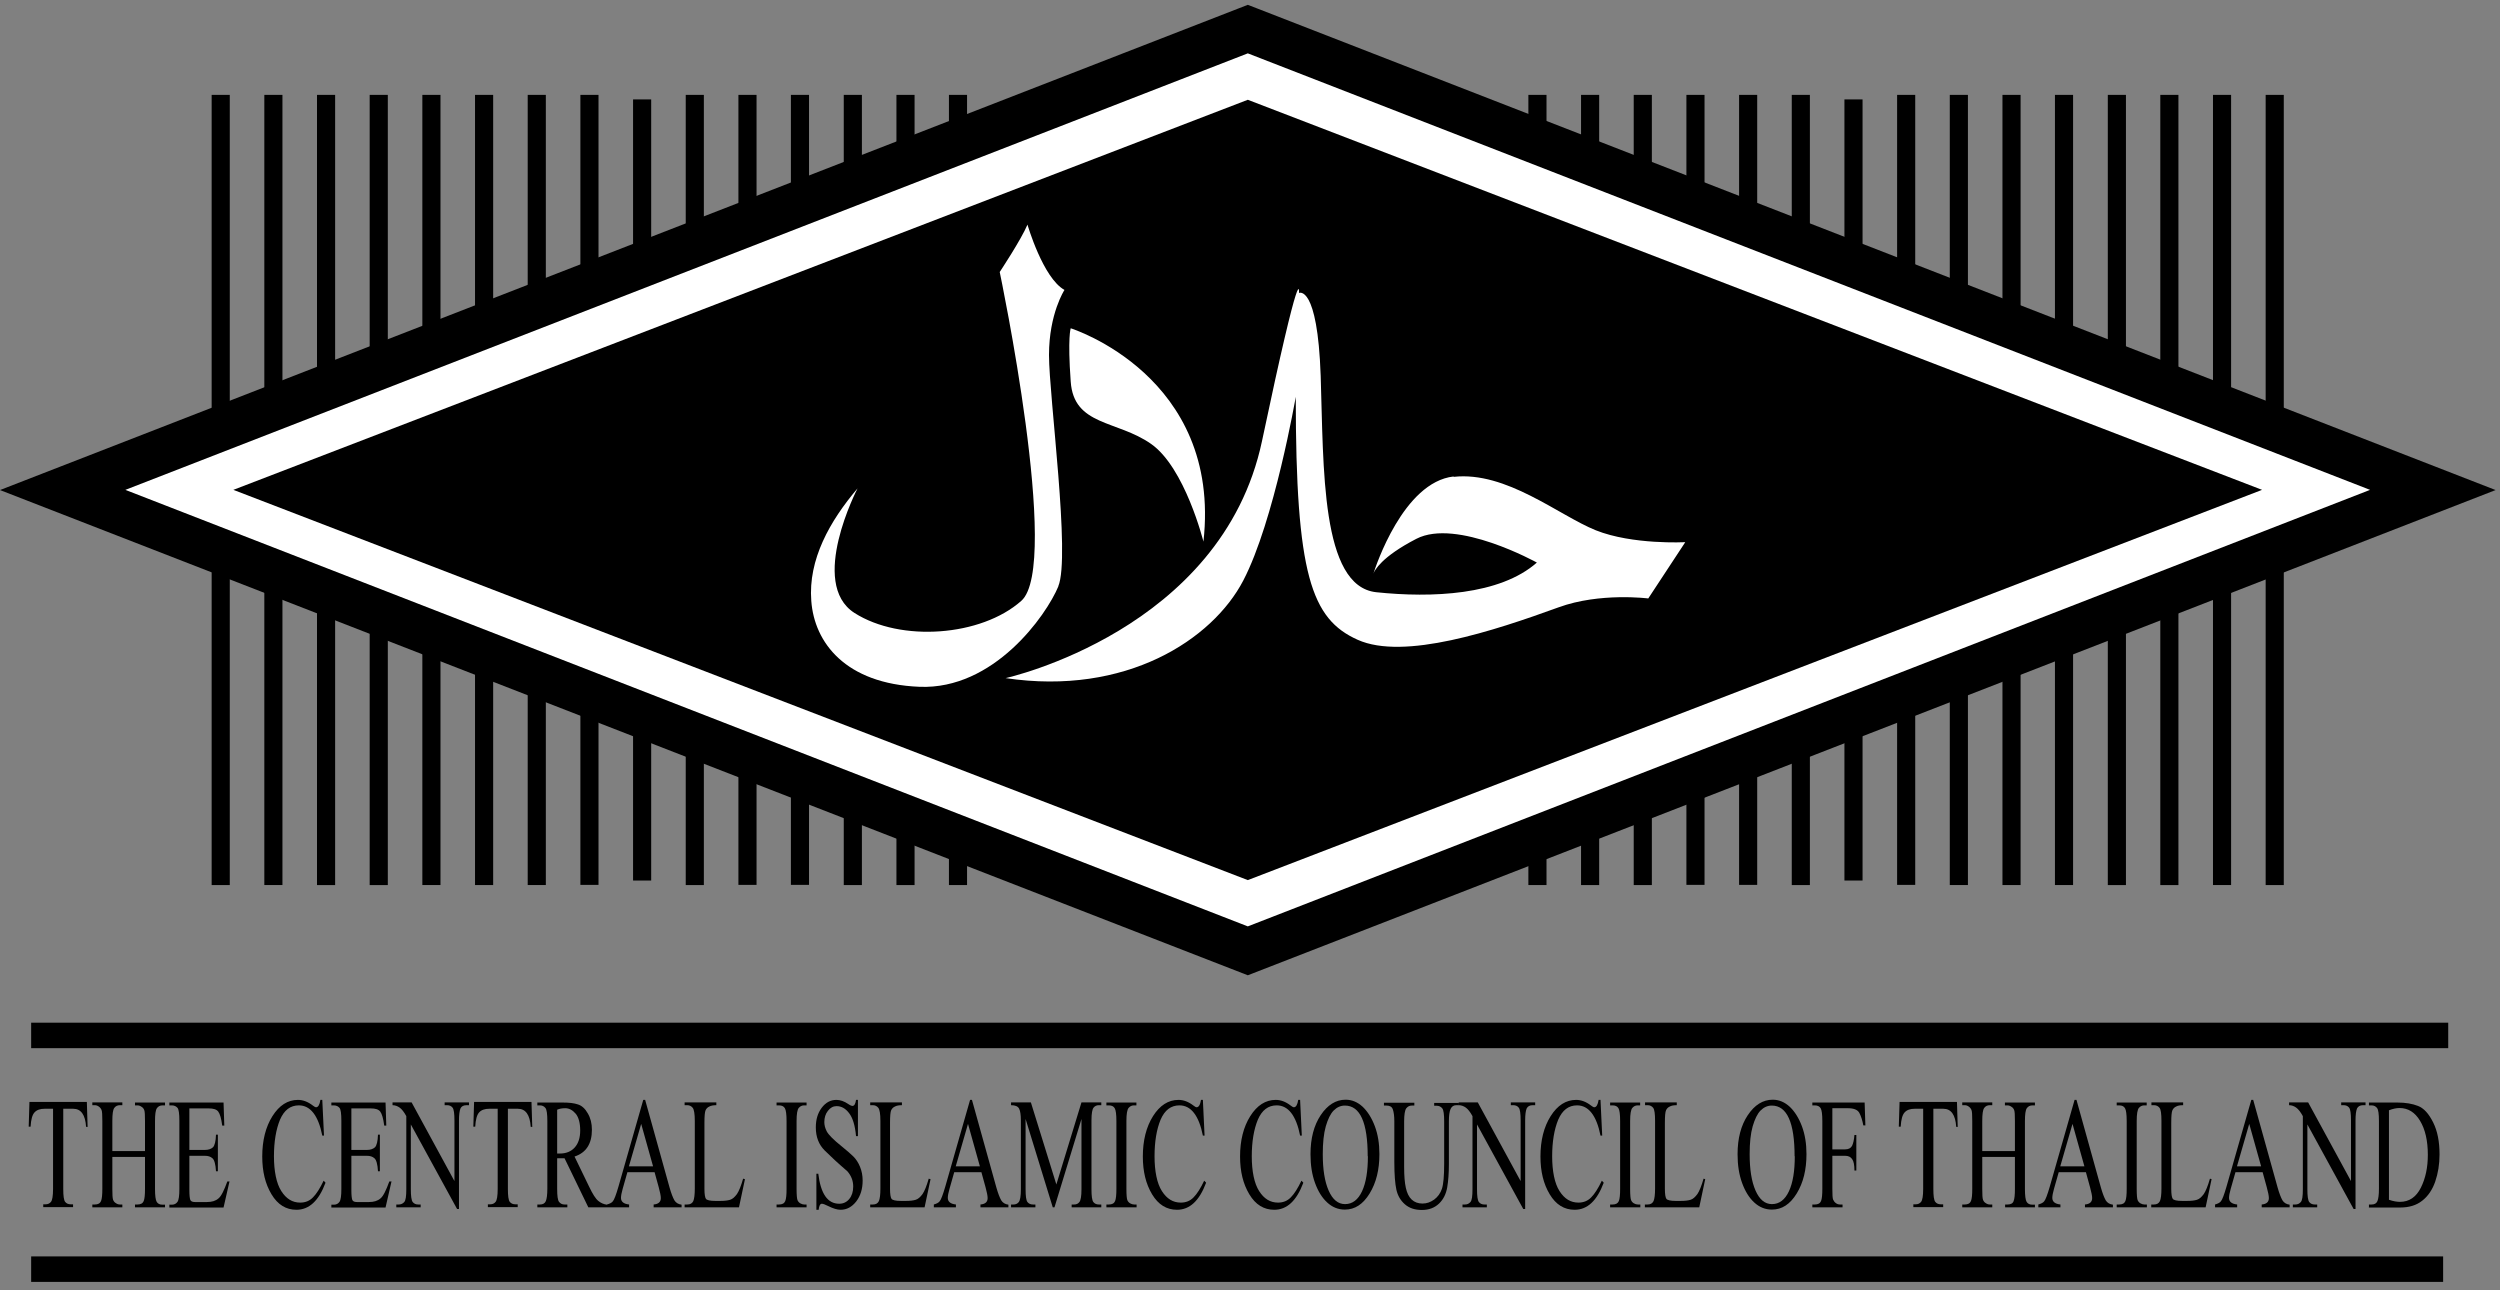 <svg width="186" height="96" viewBox="0 0 186 96" fill="none" xmlns="http://www.w3.org/2000/svg">
<rect x="0" y="0" width="186" height="96" fill="#808080" stroke="none"/>
<path d="M92.837 2.17L180.997 36.445L92.837 70.734L4.664 36.445L92.837 2.17Z" fill="white"/>
<path d="M92.837 72.561L0 36.46L92.837 0.359L93.455 0.598L185.674 36.46L92.837 72.561ZM9.327 36.446L92.837 68.923L176.333 36.446L92.837 3.969L9.327 36.446Z" fill="black"/>
<path d="M17.095 7.059H15.747V31.206H17.095V7.059Z" fill="black"/>
<path d="M21.014 7.059H19.666V29.646H21.014V7.059Z" fill="black"/>
<path d="M24.934 7.059H23.585V27.975H24.934V7.059Z" fill="black"/>
<path d="M28.853 7.059H27.504V26.008H28.853V7.059Z" fill="black"/>
<path d="M32.772 7.059H31.423V25.109H32.772V7.059Z" fill="black"/>
<path d="M36.691 7.059H35.342V23.592H36.691V7.059Z" fill="black"/>
<path d="M64.125 7.059H62.776V13.45H64.125V7.059Z" fill="black"/>
<path d="M68.044 7.059H66.695V11.933H68.044V7.059Z" fill="black"/>
<path d="M71.949 7.059H70.601V9.77H71.949V7.059Z" fill="black"/>
<path d="M60.192 7.059H58.843V14.433H60.192V7.059Z" fill="black"/>
<path d="M40.61 7.059H39.261V21.569H40.61V7.059Z" fill="black"/>
<path d="M44.529 7.059H43.181V20.361H44.529V7.059Z" fill="black"/>
<path d="M48.448 7.396H47.1V19.168H48.448V7.396Z" fill="black"/>
<path d="M52.367 7.059H51.019V17.552H52.367V7.059Z" fill="black"/>
<path d="M56.287 7.059H54.938V16.035H56.287V7.059Z" fill="black"/>
<path d="M169.913 41.688H168.565V65.849H169.913V41.688Z" fill="black"/>
<path d="M165.994 43.26H164.646V65.847H165.994V43.26Z" fill="black"/>
<path d="M162.075 44.92H160.727V65.85H162.075V44.92Z" fill="black"/>
<path d="M158.17 46.9H156.821V65.85H158.17V46.9Z" fill="black"/>
<path d="M154.237 47.797H152.888V65.847H154.237V47.797Z" fill="black"/>
<path d="M150.332 49.315H148.983V65.848H150.332V49.315Z" fill="black"/>
<path d="M122.898 59.457H121.549V65.849H122.898V59.457Z" fill="black"/>
<path d="M118.979 60.975H117.63V65.849H118.979V60.975Z" fill="black"/>
<path d="M115.06 63.137H113.711V65.848H115.06V63.137Z" fill="black"/>
<path d="M126.817 58.459H125.469V65.834H126.817V58.459Z" fill="black"/>
<path d="M146.413 51.336H145.064V65.847H146.413V51.336Z" fill="black"/>
<path d="M142.493 52.547H141.145V65.835H142.493V52.547Z" fill="black"/>
<path d="M138.574 53.74H137.226V65.512H138.574V53.74Z" fill="black"/>
<path d="M134.655 55.355H133.307V65.849H134.655V55.355Z" fill="black"/>
<path d="M130.736 56.859H129.388V65.835H130.736V56.859Z" fill="black"/>
<path d="M17.095 41.688H15.747V65.849H17.095V41.688Z" fill="black"/>
<path d="M21.014 43.26H19.666V65.847H21.014V43.26Z" fill="black"/>
<path d="M24.934 44.92H23.585V65.85H24.934V44.92Z" fill="black"/>
<path d="M28.853 46.9H27.504V65.85H28.853V46.9Z" fill="black"/>
<path d="M32.772 47.797H31.423V65.847H32.772V47.797Z" fill="black"/>
<path d="M36.691 49.315H35.342V65.848H36.691V49.315Z" fill="black"/>
<path d="M64.125 59.457H62.776V65.849H64.125V59.457Z" fill="black"/>
<path d="M68.044 60.975H66.695V65.849H68.044V60.975Z" fill="black"/>
<path d="M71.949 63.137H70.601V65.848H71.949V63.137Z" fill="black"/>
<path d="M60.192 58.459H58.843V65.834H60.192V58.459Z" fill="black"/>
<path d="M40.61 51.336H39.261V65.847H40.61V51.336Z" fill="black"/>
<path d="M44.529 52.547H43.181V65.835H44.529V52.547Z" fill="black"/>
<path d="M48.448 53.74H47.1V65.512H48.448V53.74Z" fill="black"/>
<path d="M52.367 55.355H51.019V65.849H52.367V55.355Z" fill="black"/>
<path d="M56.287 56.859H54.938V65.835H56.287V56.859Z" fill="black"/>
<path d="M169.913 7.059H168.565V31.206H169.913V7.059Z" fill="black"/>
<path d="M165.994 7.059H164.646V29.646H165.994V7.059Z" fill="black"/>
<path d="M162.075 7.059H160.727V27.975H162.075V7.059Z" fill="black"/>
<path d="M158.17 7.059H156.821V26.008H158.17V7.059Z" fill="black"/>
<path d="M154.237 7.059H152.888V25.109H154.237V7.059Z" fill="black"/>
<path d="M150.332 7.059H148.983V23.592H150.332V7.059Z" fill="black"/>
<path d="M122.898 7.059H121.549V13.45H122.898V7.059Z" fill="black"/>
<path d="M118.979 7.059H117.63V11.933H118.979V7.059Z" fill="black"/>
<path d="M115.06 7.059H113.711V9.77H115.06V7.059Z" fill="black"/>
<path d="M126.817 7.059H125.469V14.433H126.817V7.059Z" fill="black"/>
<path d="M146.413 7.059H145.064V21.569H146.413V7.059Z" fill="black"/>
<path d="M142.493 7.059H141.145V20.361H142.493V7.059Z" fill="black"/>
<path d="M138.574 7.396H137.226V19.168H138.574V7.396Z" fill="black"/>
<path d="M134.655 7.059H133.307V17.552H134.655V7.059Z" fill="black"/>
<path d="M130.736 7.059H129.388V16.035H130.736V7.059Z" fill="black"/>
<path d="M92.837 7.059L16.421 36.445L92.837 65.846L169.239 36.445L92.837 7.059Z" fill="black"/>
<path d="M92.837 66.21L92.711 66.168L15.48 36.459L92.837 6.707L92.964 6.749L170.194 36.459L92.851 66.21H92.837ZM17.362 36.445L92.837 65.48L168.298 36.445L92.837 7.423L17.362 36.445Z" fill="white"/>
<path d="M6.546 83.841H6.405C6.349 82.942 6.026 82.492 5.45 82.492H4.706V88.462C4.706 88.968 4.748 89.291 4.846 89.417C4.945 89.544 5.085 89.6 5.254 89.6H5.436V89.811H3.217V89.6H3.399C3.554 89.6 3.694 89.544 3.793 89.417C3.891 89.291 3.947 88.982 3.947 88.462V82.492H3.315C2.992 82.492 2.739 82.576 2.571 82.759C2.402 82.942 2.304 83.293 2.276 83.826H2.135L2.191 81.986H6.462L6.518 83.826L6.546 83.841Z" fill="black"/>
<path d="M12.277 89.826H10.044V89.615H10.226C10.465 89.615 10.62 89.531 10.69 89.362C10.76 89.194 10.788 88.885 10.788 88.449V86.075H8.358V88.449C8.358 88.885 8.372 89.151 8.414 89.264C8.456 89.376 8.527 89.461 8.625 89.517C8.723 89.587 8.822 89.615 8.92 89.615H9.102V89.826H6.869V89.615H7.052C7.29 89.615 7.445 89.531 7.515 89.362C7.585 89.194 7.614 88.885 7.614 88.449V83.406C7.614 82.971 7.599 82.69 7.557 82.591C7.515 82.479 7.445 82.395 7.347 82.325C7.248 82.254 7.15 82.226 7.052 82.226H6.869V82.016H9.102V82.226H8.92C8.737 82.226 8.597 82.297 8.498 82.437C8.4 82.578 8.358 82.901 8.358 83.406V85.64H10.788V83.406C10.788 82.971 10.774 82.69 10.732 82.591C10.69 82.479 10.62 82.395 10.521 82.339C10.423 82.269 10.325 82.24 10.226 82.24H10.044V82.03H12.277V82.24H12.095C11.912 82.24 11.771 82.311 11.673 82.451C11.575 82.592 11.533 82.915 11.533 83.42V88.463C11.533 88.955 11.575 89.278 11.659 89.418C11.743 89.559 11.884 89.629 12.095 89.629H12.277V89.84V89.826Z" fill="black"/>
<path d="M17.081 87.873L16.632 89.84H12.6V89.629H12.783C12.965 89.629 13.106 89.558 13.204 89.418C13.302 89.278 13.345 88.954 13.345 88.463V83.392C13.345 82.858 13.302 82.535 13.204 82.423C13.106 82.31 12.965 82.24 12.783 82.24H12.6V82.029H16.632L16.688 83.743H16.533C16.463 83.209 16.365 82.872 16.238 82.704C16.112 82.535 15.873 82.465 15.522 82.465H14.089V85.555H15.241C15.508 85.555 15.704 85.485 15.845 85.359C15.971 85.232 16.056 84.909 16.07 84.417H16.21V87.142H16.07C16.042 86.623 15.943 86.286 15.803 86.173C15.662 86.047 15.48 85.991 15.241 85.991H14.089V88.561C14.089 88.926 14.117 89.165 14.159 89.278C14.216 89.39 14.328 89.432 14.511 89.432H15.396C15.761 89.432 16.042 89.348 16.252 89.165C16.463 88.997 16.674 88.561 16.913 87.901H17.067L17.081 87.873Z" fill="black"/>
<path d="M24.217 87.999C23.712 89.347 22.995 90.007 22.054 90.007C21.281 90.007 20.663 89.628 20.2 88.856C19.736 88.083 19.511 87.156 19.511 86.046C19.511 84.852 19.764 83.841 20.27 83.04C20.776 82.239 21.408 81.832 22.166 81.832C22.546 81.832 22.911 81.972 23.276 82.253C23.388 82.338 23.459 82.38 23.515 82.38C23.669 82.38 23.782 82.197 23.838 81.832H23.978L24.105 84.487H23.978C23.683 82.998 23.093 82.239 22.236 82.239C21.604 82.239 21.141 82.591 20.832 83.307C20.537 84.023 20.382 84.936 20.382 86.032C20.382 87.128 20.565 88.055 20.93 88.617C21.295 89.193 21.759 89.474 22.335 89.474C22.714 89.474 23.037 89.347 23.29 89.08C23.543 88.828 23.81 88.406 24.077 87.844L24.189 87.957L24.217 87.999Z" fill="black"/>
<path d="M29.134 87.873L28.684 89.84H24.653V89.629H24.835C25.018 89.629 25.158 89.558 25.257 89.418C25.355 89.278 25.397 88.954 25.397 88.463V83.392C25.397 82.858 25.355 82.535 25.257 82.423C25.158 82.31 25.018 82.24 24.835 82.24H24.653V82.029H28.684L28.74 83.743H28.586C28.515 83.209 28.417 82.872 28.291 82.704C28.164 82.535 27.925 82.465 27.574 82.465H26.142V85.555H27.293C27.56 85.555 27.757 85.485 27.898 85.359C28.024 85.232 28.108 84.909 28.122 84.417H28.263V87.142H28.122C28.094 86.623 27.996 86.286 27.855 86.173C27.715 86.047 27.532 85.991 27.293 85.991H26.142V88.561C26.142 88.926 26.17 89.165 26.212 89.278C26.268 89.39 26.38 89.432 26.563 89.432H27.448C27.813 89.432 28.094 89.348 28.305 89.165C28.515 88.997 28.726 88.561 28.965 87.901H29.119L29.134 87.873Z" fill="black"/>
<path d="M34.893 82.226H34.71C34.486 82.226 34.331 82.311 34.261 82.465C34.191 82.634 34.148 82.929 34.148 83.364V89.952H34.008L30.566 83.659V88.477C30.566 88.983 30.609 89.306 30.707 89.433C30.805 89.559 30.946 89.615 31.114 89.615H31.297V89.826H29.485V89.615H29.667C29.822 89.615 29.962 89.559 30.075 89.433C30.187 89.306 30.229 88.997 30.229 88.477V83.041C30.061 82.732 29.892 82.521 29.738 82.409C29.583 82.297 29.401 82.226 29.204 82.226V82.016H30.623L33.811 87.873V83.364C33.811 82.858 33.769 82.535 33.671 82.409C33.572 82.282 33.432 82.226 33.264 82.226H33.081V82.016H34.893V82.226Z" fill="black"/>
<path d="M39.627 83.841H39.486C39.43 82.942 39.107 82.492 38.531 82.492H37.787V88.462C37.787 88.968 37.829 89.291 37.927 89.417C38.026 89.544 38.166 89.6 38.335 89.6H38.517V89.811H36.298V89.6H36.48C36.635 89.6 36.775 89.544 36.874 89.417C36.972 89.291 37.028 88.982 37.028 88.462V82.492H36.396C36.073 82.492 35.82 82.576 35.651 82.759C35.483 82.942 35.385 83.293 35.357 83.826H35.216L35.272 81.986H39.543L39.599 83.826L39.627 83.841Z" fill="black"/>
<path d="M45.161 89.825H43.771L42.001 86.173C41.874 86.173 41.762 86.173 41.678 86.173C41.636 86.173 41.565 86.173 41.453 86.173V88.449C41.453 88.969 41.495 89.292 41.593 89.418C41.692 89.544 41.818 89.615 42.001 89.615H42.211V89.825H39.978V89.615H40.175C40.385 89.615 40.54 89.53 40.61 89.362C40.68 89.193 40.722 88.884 40.722 88.449V83.406C40.722 82.886 40.68 82.563 40.582 82.437C40.484 82.31 40.343 82.24 40.175 82.24H39.978V82.029H41.874C42.338 82.029 42.717 82.071 42.998 82.17C43.279 82.254 43.532 82.479 43.728 82.83C43.939 83.181 44.038 83.588 44.038 84.052C44.038 85.106 43.602 85.766 42.745 86.047L43.827 88.28C44.094 88.842 44.318 89.193 44.515 89.348C44.698 89.502 44.922 89.601 45.161 89.629V89.84V89.825ZM41.453 82.563V85.822H41.664C42.127 85.822 42.492 85.668 42.759 85.373C43.026 85.078 43.167 84.656 43.167 84.108C43.167 83.56 43.054 83.125 42.83 82.858C42.605 82.591 42.338 82.451 42.057 82.451C41.804 82.451 41.607 82.493 41.453 82.563Z" fill="black"/>
<path d="M50.696 89.825H48.631V89.614C48.982 89.586 49.165 89.431 49.165 89.136C49.165 88.968 49.109 88.701 49.01 88.336L48.701 87.212H46.678L46.327 88.448C46.243 88.743 46.201 88.968 46.201 89.123C46.201 89.403 46.398 89.572 46.805 89.614V89.825H45.161V89.614C45.358 89.558 45.513 89.488 45.597 89.375C45.695 89.263 45.836 88.898 46.018 88.266L47.858 81.832H47.999L49.811 88.336C49.937 88.785 50.064 89.108 50.176 89.305C50.289 89.488 50.471 89.6 50.71 89.628V89.839L50.696 89.825ZM48.589 86.777L47.704 83.616L46.791 86.777H48.589Z" fill="black"/>
<path d="M55.43 87.705L54.98 89.826H50.935V89.615H51.131C51.356 89.615 51.497 89.531 51.581 89.362C51.651 89.194 51.693 88.885 51.693 88.435V83.392C51.693 82.873 51.637 82.549 51.539 82.423C51.44 82.297 51.3 82.226 51.131 82.226H50.935V82.016H53.295V82.226C53.084 82.226 52.901 82.254 52.775 82.325C52.648 82.381 52.55 82.479 52.494 82.606C52.438 82.732 52.41 83.041 52.41 83.533V88.449C52.41 88.843 52.452 89.095 52.522 89.194C52.592 89.292 52.831 89.348 53.21 89.348H53.59C53.899 89.348 54.138 89.32 54.32 89.264C54.503 89.208 54.657 89.067 54.826 88.843C54.98 88.618 55.135 88.224 55.289 87.691L55.416 87.733L55.43 87.705Z" fill="black"/>
<path d="M60.009 89.825H57.776V89.615H57.958C58.197 89.615 58.352 89.53 58.422 89.362C58.492 89.193 58.52 88.884 58.52 88.449V83.406C58.52 82.914 58.478 82.591 58.394 82.451C58.309 82.31 58.169 82.24 57.958 82.24H57.776V82.029H60.009V82.24H59.827C59.672 82.24 59.546 82.296 59.433 82.423C59.321 82.549 59.265 82.872 59.265 83.406V88.449C59.265 88.912 59.293 89.193 59.335 89.292C59.377 89.39 59.447 89.474 59.546 89.53C59.644 89.587 59.742 89.615 59.827 89.615H60.009V89.825Z" fill="black"/>
<path d="M60.88 90.007H60.739V87.324H60.88C61.062 88.813 61.568 89.558 62.439 89.558C62.734 89.558 62.987 89.445 63.184 89.207C63.38 88.968 63.479 88.659 63.479 88.28C63.479 87.858 63.338 87.479 63.043 87.142C62.355 86.552 61.793 86.032 61.358 85.597C60.922 85.161 60.697 84.599 60.697 83.883C60.697 83.293 60.838 82.815 61.133 82.422C61.428 82.029 61.793 81.832 62.228 81.832C62.509 81.832 62.804 81.93 63.113 82.141C63.254 82.239 63.366 82.281 63.422 82.281C63.563 82.281 63.647 82.127 63.689 81.832H63.83V84.529H63.689C63.619 83.728 63.437 83.153 63.17 82.815C62.903 82.464 62.594 82.296 62.242 82.296C61.99 82.296 61.779 82.408 61.596 82.647C61.414 82.871 61.329 83.166 61.329 83.49C61.329 83.7 61.386 83.939 61.512 84.178C61.638 84.417 62.004 84.796 62.622 85.288C63.001 85.597 63.296 85.85 63.493 86.046C63.689 86.243 63.858 86.496 63.984 86.805C64.111 87.114 64.181 87.451 64.181 87.83C64.181 88.448 64.026 88.968 63.703 89.389C63.38 89.797 63.001 90.007 62.537 90.007C62.285 90.007 61.976 89.909 61.61 89.727C61.386 89.614 61.231 89.558 61.147 89.558C61.02 89.558 60.936 89.712 60.908 90.007H60.88Z" fill="black"/>
<path d="M69.238 87.705L68.789 89.826H64.743V89.615H64.94C65.165 89.615 65.305 89.531 65.389 89.362C65.46 89.194 65.502 88.885 65.502 88.435V83.392C65.502 82.873 65.445 82.549 65.347 82.423C65.249 82.297 65.108 82.226 64.94 82.226H64.743V82.016H67.103V82.226C66.892 82.226 66.71 82.254 66.583 82.325C66.457 82.381 66.358 82.479 66.302 82.606C66.246 82.732 66.218 83.041 66.218 83.533V88.449C66.218 88.843 66.26 89.095 66.33 89.194C66.401 89.292 66.639 89.348 67.019 89.348H67.398C67.707 89.348 67.946 89.32 68.128 89.264C68.311 89.208 68.466 89.067 68.634 88.843C68.789 88.618 68.943 88.224 69.098 87.691L69.224 87.733L69.238 87.705Z" fill="black"/>
<path d="M75.011 89.825H72.946V89.614C73.297 89.586 73.48 89.431 73.48 89.136C73.48 88.968 73.424 88.701 73.326 88.336L73.017 87.212H70.994L70.643 88.448C70.558 88.743 70.516 88.968 70.516 89.123C70.516 89.403 70.713 89.572 71.12 89.614V89.825H69.477V89.614C69.673 89.558 69.828 89.488 69.912 89.375C70.01 89.263 70.151 88.898 70.334 88.266L72.174 81.832H72.314L74.126 88.336C74.253 88.785 74.379 89.108 74.492 89.305C74.604 89.488 74.787 89.6 75.025 89.628V89.839L75.011 89.825ZM72.904 86.777L72.019 83.616L71.106 86.777H72.904Z" fill="black"/>
<path d="M81.951 89.826H79.731V89.615H79.914C80.082 89.615 80.209 89.559 80.307 89.433C80.406 89.306 80.462 88.997 80.462 88.477V83.252L78.453 89.826H78.326L76.304 83.252V88.477C76.304 88.997 76.346 89.306 76.444 89.433C76.543 89.559 76.683 89.615 76.852 89.615H77.034V89.826H75.222V89.615H75.405C75.559 89.615 75.7 89.559 75.798 89.433C75.896 89.306 75.953 88.997 75.953 88.477V83.364C75.953 82.957 75.91 82.662 75.826 82.493C75.742 82.311 75.531 82.226 75.222 82.226V82.016H76.697L78.593 88.126L80.462 82.016H81.937V82.226H81.754C81.6 82.226 81.459 82.282 81.361 82.409C81.262 82.535 81.206 82.844 81.206 83.364V88.477C81.206 88.983 81.248 89.306 81.347 89.433C81.445 89.559 81.585 89.615 81.754 89.615H81.937V89.826H81.951Z" fill="black"/>
<path d="M84.549 89.825H82.316V89.615H82.499C82.737 89.615 82.892 89.53 82.962 89.362C83.032 89.193 83.06 88.884 83.06 88.449V83.406C83.06 82.914 83.018 82.591 82.934 82.451C82.85 82.31 82.709 82.24 82.499 82.24H82.316V82.029H84.549V82.24H84.367C84.212 82.24 84.086 82.296 83.974 82.423C83.861 82.549 83.805 82.872 83.805 83.406V88.449C83.805 88.912 83.833 89.193 83.875 89.292C83.917 89.39 83.987 89.474 84.086 89.53C84.184 89.587 84.282 89.615 84.381 89.615H84.563V89.825H84.549Z" fill="black"/>
<path d="M89.733 87.999C89.227 89.347 88.511 90.007 87.57 90.007C86.797 90.007 86.179 89.628 85.715 88.856C85.252 88.083 85.027 87.156 85.027 86.046C85.027 84.852 85.28 83.841 85.785 83.04C86.291 82.239 86.923 81.832 87.682 81.832C88.061 81.832 88.426 81.972 88.792 82.253C88.904 82.338 88.974 82.38 89.03 82.38C89.185 82.38 89.297 82.197 89.353 81.832H89.494L89.62 84.487H89.494C89.199 82.998 88.609 82.239 87.752 82.239C87.12 82.239 86.656 82.591 86.347 83.307C86.052 84.023 85.898 84.936 85.898 86.032C85.898 87.128 86.081 88.055 86.446 88.617C86.811 89.193 87.275 89.474 87.85 89.474C88.23 89.474 88.553 89.347 88.806 89.08C89.058 88.828 89.325 88.406 89.592 87.844L89.705 87.957L89.733 87.999Z" fill="black"/>
<path d="M96.967 87.999C96.461 89.347 95.745 90.007 94.804 90.007C94.031 90.007 93.413 89.628 92.95 88.856C92.486 88.083 92.261 87.156 92.261 86.046C92.261 84.852 92.514 83.841 93.02 83.04C93.525 82.239 94.157 81.832 94.916 81.832C95.295 81.832 95.661 81.972 96.026 82.253C96.138 82.338 96.208 82.38 96.265 82.38C96.419 82.38 96.531 82.197 96.588 81.832H96.728L96.855 84.487H96.728C96.433 82.998 95.843 82.239 94.986 82.239C94.354 82.239 93.891 82.591 93.582 83.307C93.287 84.023 93.132 84.936 93.132 86.032C93.132 87.128 93.315 88.055 93.68 88.617C94.045 89.193 94.509 89.474 95.085 89.474C95.464 89.474 95.787 89.347 96.04 89.08C96.293 88.828 96.56 88.406 96.826 87.844L96.939 87.957L96.967 87.999Z" fill="black"/>
<path d="M102.628 85.864C102.628 87.03 102.389 87.999 101.897 88.8C101.406 89.6 100.802 89.994 100.057 89.994C99.552 89.994 99.116 89.811 98.737 89.46C98.358 89.109 98.063 88.631 97.838 88.013C97.613 87.395 97.501 86.693 97.501 85.878C97.501 84.698 97.754 83.729 98.259 82.97C98.765 82.212 99.383 81.818 100.113 81.818C100.591 81.818 101.013 82.001 101.392 82.352C101.757 82.703 102.066 83.195 102.291 83.799C102.516 84.403 102.628 85.091 102.628 85.864ZM101.757 86.032C101.757 83.518 101.195 82.254 100.057 82.254C99.748 82.254 99.467 82.38 99.228 82.619C98.99 82.858 98.793 83.265 98.638 83.799C98.484 84.347 98.414 85.035 98.414 85.864C98.414 87.002 98.554 87.901 98.849 88.575C99.144 89.249 99.552 89.586 100.071 89.586C100.619 89.586 101.041 89.263 101.336 88.631C101.631 87.999 101.771 87.128 101.771 86.018L101.757 86.032Z" fill="black"/>
<path d="M108.542 82.226H108.345C108.148 82.226 108.008 82.324 107.924 82.507C107.839 82.689 107.797 82.998 107.797 83.448V86.622C107.797 87.282 107.755 87.859 107.671 88.35C107.587 88.828 107.39 89.235 107.067 89.544C106.744 89.853 106.322 90.022 105.789 90.022C105.255 90.022 104.847 89.881 104.524 89.6C104.201 89.319 103.99 88.954 103.892 88.519C103.794 88.069 103.738 87.395 103.738 86.468V83.42C103.738 83.026 103.695 82.731 103.625 82.535C103.555 82.338 103.4 82.254 103.162 82.254H102.965V82.043H105.227V82.254H105.03C104.861 82.254 104.735 82.324 104.623 82.464C104.524 82.605 104.468 82.928 104.468 83.434V86.833C104.468 87.479 104.51 87.999 104.595 88.378C104.679 88.757 104.819 89.052 105.03 89.249C105.241 89.446 105.508 89.544 105.831 89.544C106.154 89.544 106.421 89.446 106.702 89.249C106.968 89.052 107.165 88.786 107.278 88.448C107.39 88.111 107.446 87.493 107.446 86.594V83.434C107.446 82.914 107.404 82.591 107.306 82.464C107.207 82.338 107.067 82.268 106.898 82.268H106.702V82.057H108.542V82.268V82.226Z" fill="black"/>
<path d="M114.217 82.226H114.034C113.809 82.226 113.669 82.311 113.585 82.465C113.514 82.634 113.472 82.929 113.472 83.364V89.952H113.332L109.89 83.659V88.477C109.89 88.983 109.932 89.306 110.031 89.433C110.129 89.559 110.27 89.615 110.438 89.615H110.621V89.826H108.809V89.615H108.991C109.16 89.615 109.286 89.559 109.399 89.433C109.511 89.306 109.553 88.997 109.553 88.477V83.041C109.385 82.732 109.216 82.521 109.062 82.409C108.907 82.297 108.724 82.226 108.528 82.226V82.016H109.946L113.135 87.873V83.364C113.135 82.858 113.093 82.535 112.995 82.409C112.896 82.282 112.756 82.226 112.587 82.226H112.405V82.016H114.217V82.226Z" fill="black"/>
<path d="M119.316 87.999C118.81 89.347 118.094 90.007 117.153 90.007C116.38 90.007 115.762 89.628 115.299 88.856C114.835 88.083 114.61 87.156 114.61 86.046C114.61 84.852 114.863 83.841 115.369 83.04C115.874 82.239 116.507 81.832 117.265 81.832C117.644 81.832 118.01 81.972 118.375 82.253C118.487 82.338 118.557 82.38 118.614 82.38C118.768 82.38 118.881 82.197 118.937 81.832H119.077L119.204 84.487H119.077C118.782 82.998 118.192 82.239 117.335 82.239C116.703 82.239 116.24 82.591 115.931 83.307C115.636 84.023 115.481 84.936 115.481 86.032C115.481 87.128 115.664 88.055 116.029 88.617C116.394 89.193 116.858 89.474 117.434 89.474C117.813 89.474 118.136 89.347 118.389 89.08C118.642 88.828 118.909 88.406 119.176 87.844L119.288 87.957L119.316 87.999Z" fill="black"/>
<path d="M122.027 89.825H119.793V89.615H119.976C120.215 89.615 120.369 89.53 120.44 89.362C120.51 89.193 120.538 88.884 120.538 88.449V83.406C120.538 82.914 120.496 82.591 120.412 82.451C120.327 82.31 120.187 82.24 119.976 82.24H119.793V82.029H122.027V82.24H121.844C121.69 82.24 121.563 82.296 121.451 82.423C121.339 82.549 121.282 82.872 121.282 83.406V88.449C121.282 88.912 121.311 89.193 121.353 89.292C121.395 89.39 121.465 89.474 121.563 89.53C121.662 89.587 121.76 89.615 121.858 89.615H122.041V89.825H122.027Z" fill="black"/>
<path d="M126.873 87.705L126.424 89.826H122.378V89.615H122.575C122.8 89.615 122.94 89.531 123.024 89.362C123.095 89.194 123.137 88.885 123.137 88.435V83.392C123.137 82.873 123.095 82.549 122.996 82.423C122.898 82.297 122.758 82.226 122.589 82.226H122.392V82.016H124.752V82.226C124.528 82.226 124.359 82.254 124.232 82.325C124.106 82.381 124.008 82.479 123.952 82.606C123.895 82.732 123.867 83.041 123.867 83.533V88.449C123.867 88.843 123.909 89.095 123.98 89.194C124.05 89.292 124.289 89.348 124.668 89.348H125.047C125.356 89.348 125.595 89.32 125.778 89.264C125.96 89.208 126.115 89.067 126.283 88.843C126.438 88.618 126.592 88.224 126.747 87.691L126.873 87.733V87.705Z" fill="black"/>
<path d="M134.402 85.864C134.402 87.03 134.164 87.999 133.672 88.8C133.18 89.6 132.576 89.994 131.832 89.994C131.326 89.994 130.891 89.811 130.511 89.46C130.132 89.109 129.837 88.631 129.612 88.013C129.388 87.395 129.275 86.693 129.275 85.878C129.275 84.698 129.528 83.729 130.034 82.97C130.539 82.212 131.158 81.818 131.888 81.818C132.366 81.818 132.787 82.001 133.166 82.352C133.532 82.703 133.841 83.195 134.065 83.799C134.29 84.403 134.402 85.091 134.402 85.864ZM133.518 86.032C133.518 83.518 132.956 82.254 131.818 82.254C131.509 82.254 131.228 82.38 130.989 82.619C130.75 82.858 130.554 83.265 130.399 83.799C130.244 84.347 130.174 85.035 130.174 85.864C130.174 87.002 130.315 87.901 130.61 88.575C130.905 89.249 131.312 89.586 131.832 89.586C132.38 89.586 132.801 89.263 133.096 88.631C133.391 87.999 133.532 87.128 133.532 86.018L133.518 86.032Z" fill="black"/>
<path d="M138.771 83.729H138.631C138.56 83.35 138.462 83.041 138.336 82.802C138.209 82.563 137.914 82.451 137.479 82.451H136.327V85.513H137.282C137.521 85.513 137.689 85.429 137.788 85.26C137.872 85.092 137.942 84.825 137.97 84.445H138.111V87.086H137.97C137.97 86.679 137.914 86.398 137.802 86.243C137.689 86.075 137.521 85.991 137.282 85.991H136.327V88.449C136.327 88.884 136.341 89.151 136.383 89.249C136.425 89.348 136.495 89.446 136.594 89.516C136.692 89.587 136.79 89.615 136.903 89.615H137.085V89.825H134.838V89.615H135.021C135.259 89.615 135.414 89.53 135.484 89.362C135.554 89.193 135.582 88.884 135.582 88.449V83.406C135.582 82.914 135.54 82.591 135.456 82.451C135.372 82.31 135.217 82.24 135.021 82.24H134.838V82.029H138.729L138.785 83.743L138.771 83.729Z" fill="black"/>
<path d="M145.682 83.841H145.542C145.486 82.942 145.163 82.492 144.587 82.492H143.842V88.462C143.842 88.968 143.884 89.291 143.983 89.417C144.081 89.544 144.221 89.6 144.39 89.6H144.573V89.811H142.353V89.6H142.536C142.69 89.6 142.831 89.544 142.929 89.417C143.027 89.291 143.084 88.982 143.084 88.462V82.492H142.451C142.128 82.492 141.876 82.576 141.707 82.759C141.538 82.942 141.44 83.293 141.412 83.826H141.271L141.328 81.986H145.598L145.654 83.826L145.682 83.841Z" fill="black"/>
<path d="M151.413 89.826H149.18V89.615H149.363C149.601 89.615 149.756 89.531 149.812 89.362C149.882 89.194 149.91 88.885 149.91 88.449V86.075H147.48V88.449C147.48 88.885 147.494 89.151 147.536 89.264C147.579 89.376 147.649 89.461 147.747 89.517C147.846 89.587 147.944 89.615 148.042 89.615H148.225V89.826H145.991V89.615H146.174C146.413 89.615 146.567 89.531 146.637 89.362C146.708 89.194 146.736 88.885 146.736 88.449V83.406C146.736 82.971 146.722 82.69 146.68 82.591C146.637 82.479 146.567 82.395 146.469 82.325C146.371 82.254 146.272 82.226 146.174 82.226H145.991V82.016H148.225V82.226H148.042C147.86 82.226 147.719 82.297 147.621 82.437C147.522 82.578 147.48 82.901 147.48 83.406V85.64H149.91V83.406C149.91 82.971 149.896 82.69 149.854 82.591C149.812 82.479 149.742 82.395 149.644 82.339C149.545 82.269 149.447 82.24 149.349 82.24H149.166V82.03H151.399V82.24H151.217C151.034 82.24 150.894 82.311 150.795 82.451C150.697 82.592 150.655 82.915 150.655 83.42V88.463C150.655 88.955 150.697 89.278 150.781 89.418C150.866 89.559 151.006 89.629 151.217 89.629H151.399V89.84L151.413 89.826Z" fill="black"/>
<path d="M157.187 89.825H155.122V89.614C155.473 89.586 155.656 89.431 155.656 89.136C155.656 88.968 155.599 88.701 155.501 88.336L155.192 87.212H153.169L152.818 88.448C152.734 88.743 152.692 88.968 152.692 89.123C152.692 89.403 152.888 89.572 153.296 89.614V89.825H151.652V89.614C151.849 89.558 152.003 89.488 152.088 89.375C152.186 89.263 152.326 88.898 152.509 88.266L154.349 81.832H154.49L156.302 88.336C156.428 88.785 156.555 89.108 156.667 89.305C156.779 89.488 156.962 89.6 157.201 89.628V89.839L157.187 89.825ZM155.08 86.777L154.195 83.616L153.282 86.777H155.08Z" fill="black"/>
<path d="M159.715 89.825H157.482V89.615H157.665C157.903 89.615 158.058 89.53 158.128 89.362C158.198 89.193 158.226 88.884 158.226 88.449V83.406C158.226 82.914 158.184 82.591 158.1 82.451C158.016 82.31 157.875 82.24 157.665 82.24H157.482V82.029H159.715V82.24H159.533C159.378 82.24 159.252 82.296 159.139 82.423C159.027 82.549 158.971 82.872 158.971 83.406V88.449C158.971 88.912 158.999 89.193 159.041 89.292C159.083 89.39 159.154 89.474 159.252 89.53C159.35 89.587 159.448 89.615 159.547 89.615H159.729V89.825H159.715Z" fill="black"/>
<path d="M164.547 87.705L164.098 89.826H160.052V89.615H160.249C160.474 89.615 160.614 89.531 160.698 89.362C160.769 89.194 160.811 88.885 160.811 88.435V83.392C160.811 82.873 160.769 82.549 160.67 82.423C160.572 82.297 160.432 82.226 160.263 82.226H160.066V82.016H162.426V82.226C162.201 82.226 162.033 82.254 161.906 82.325C161.78 82.381 161.682 82.479 161.626 82.606C161.569 82.732 161.541 83.041 161.541 83.533V88.449C161.541 88.843 161.583 89.095 161.654 89.194C161.724 89.292 161.963 89.348 162.342 89.348H162.721C163.03 89.348 163.269 89.32 163.452 89.264C163.634 89.208 163.789 89.067 163.957 88.843C164.112 88.618 164.266 88.224 164.421 87.691L164.547 87.733V87.705Z" fill="black"/>
<path d="M170.335 89.825H168.27V89.614C168.621 89.586 168.804 89.431 168.804 89.136C168.804 88.968 168.748 88.701 168.649 88.336L168.34 87.212H166.318L165.966 88.448C165.882 88.743 165.84 88.968 165.84 89.123C165.84 89.403 166.037 89.572 166.444 89.614V89.825H164.8V89.614C164.997 89.558 165.152 89.488 165.236 89.375C165.334 89.263 165.475 88.898 165.657 88.266L167.498 81.832H167.638L169.45 88.336C169.576 88.785 169.703 89.108 169.815 89.305C169.928 89.488 170.11 89.6 170.349 89.628V89.839L170.335 89.825ZM168.228 86.777L167.343 83.616L166.43 86.777H168.228Z" fill="black"/>
<path d="M175.996 82.226H175.813C175.588 82.226 175.448 82.311 175.364 82.465C175.293 82.634 175.251 82.929 175.251 83.364V89.952H175.111L171.669 83.659V88.477C171.669 88.983 171.711 89.306 171.81 89.433C171.908 89.559 172.048 89.615 172.217 89.615H172.4V89.826H170.588V89.615H170.77C170.939 89.615 171.065 89.559 171.178 89.433C171.29 89.306 171.332 88.997 171.332 88.477V83.041C171.163 82.732 170.995 82.521 170.84 82.409C170.686 82.297 170.503 82.226 170.307 82.226V82.016H171.725L174.914 87.873V83.364C174.914 82.858 174.872 82.535 174.774 82.409C174.675 82.282 174.535 82.226 174.366 82.226H174.184V82.016H175.996V82.226Z" fill="black"/>
<path d="M176.249 89.825V89.615H176.445C176.67 89.615 176.81 89.53 176.881 89.362C176.951 89.193 176.993 88.884 176.993 88.449V83.406C176.993 82.886 176.951 82.563 176.853 82.437C176.754 82.31 176.614 82.24 176.445 82.24H176.249V82.029H178.37C178.96 82.029 179.479 82.114 179.901 82.282C180.336 82.451 180.702 82.858 181.025 83.504C181.348 84.15 181.502 84.937 181.502 85.892C181.502 86.623 181.39 87.297 181.179 87.915C180.968 88.519 180.645 88.997 180.21 89.334C179.788 89.671 179.241 89.84 178.566 89.84H176.234L176.249 89.825ZM177.738 82.619V89.263C178.061 89.376 178.342 89.418 178.552 89.418C179.241 89.418 179.76 89.067 180.112 88.365C180.463 87.662 180.631 86.847 180.631 85.92C180.631 84.867 180.435 84.024 180.055 83.392C179.676 82.76 179.17 82.437 178.524 82.437C178.285 82.437 178.033 82.493 177.738 82.605V82.619Z" fill="black"/>
<path d="M182.148 76.088H2.318V77.984H182.148V76.088Z" fill="black"/>
<path d="M181.769 93.477H2.318V95.373H181.769V93.477Z" fill="black"/>
<path d="M108.149 35.45C104.412 35.871 102.347 42.151 102.179 42.684C102.263 42.446 102.769 41.434 105.381 40.086C108.373 38.54 114.343 41.855 114.343 41.855C111.59 44.286 106.533 44.496 102.389 44.061C98.259 43.611 98.484 34.804 98.259 27.963C98.021 21.122 96.644 21.796 96.644 21.796C96.644 21.796 96.869 18.706 93.891 32.823C90.899 46.926 74.815 50.452 74.815 50.452C83.777 51.787 90.21 47.587 92.5 43.19C94.804 38.779 96.405 29.522 96.405 29.522C96.405 42.755 97.557 46.056 101.013 47.601C104.454 49.146 111.127 46.941 115.959 45.185C119.035 44.061 122.631 44.525 122.631 44.525L125.384 40.338C125.384 40.338 121.465 40.549 118.726 39.453C115.973 38.344 112.068 35.043 108.149 35.478" fill="white"/>
<path d="M78.734 43.625C79.661 41.42 78.046 29.508 78.046 26.418C78.046 23.327 79.197 21.571 79.197 21.571C77.596 20.686 76.444 16.711 76.444 16.711C75.981 17.821 74.379 20.237 74.379 20.237C74.379 20.237 78.973 42.08 75.981 44.707C73.003 47.348 67.019 47.797 63.577 45.606C60.121 43.4 63.802 36.335 63.802 36.335C61.737 38.765 60.121 41.63 60.36 44.707C60.585 47.797 62.889 50.873 68.409 51.098C73.93 51.323 77.835 45.816 78.748 43.611" fill="white"/>
<path d="M85.631 33.021C88.159 34.776 89.536 40.297 89.536 40.297C90.913 27.95 79.661 24.424 79.661 24.424C79.661 24.424 79.422 25.084 79.661 28.385C79.886 31.7 83.103 31.251 85.631 33.021Z" fill="white"/>
</svg>
